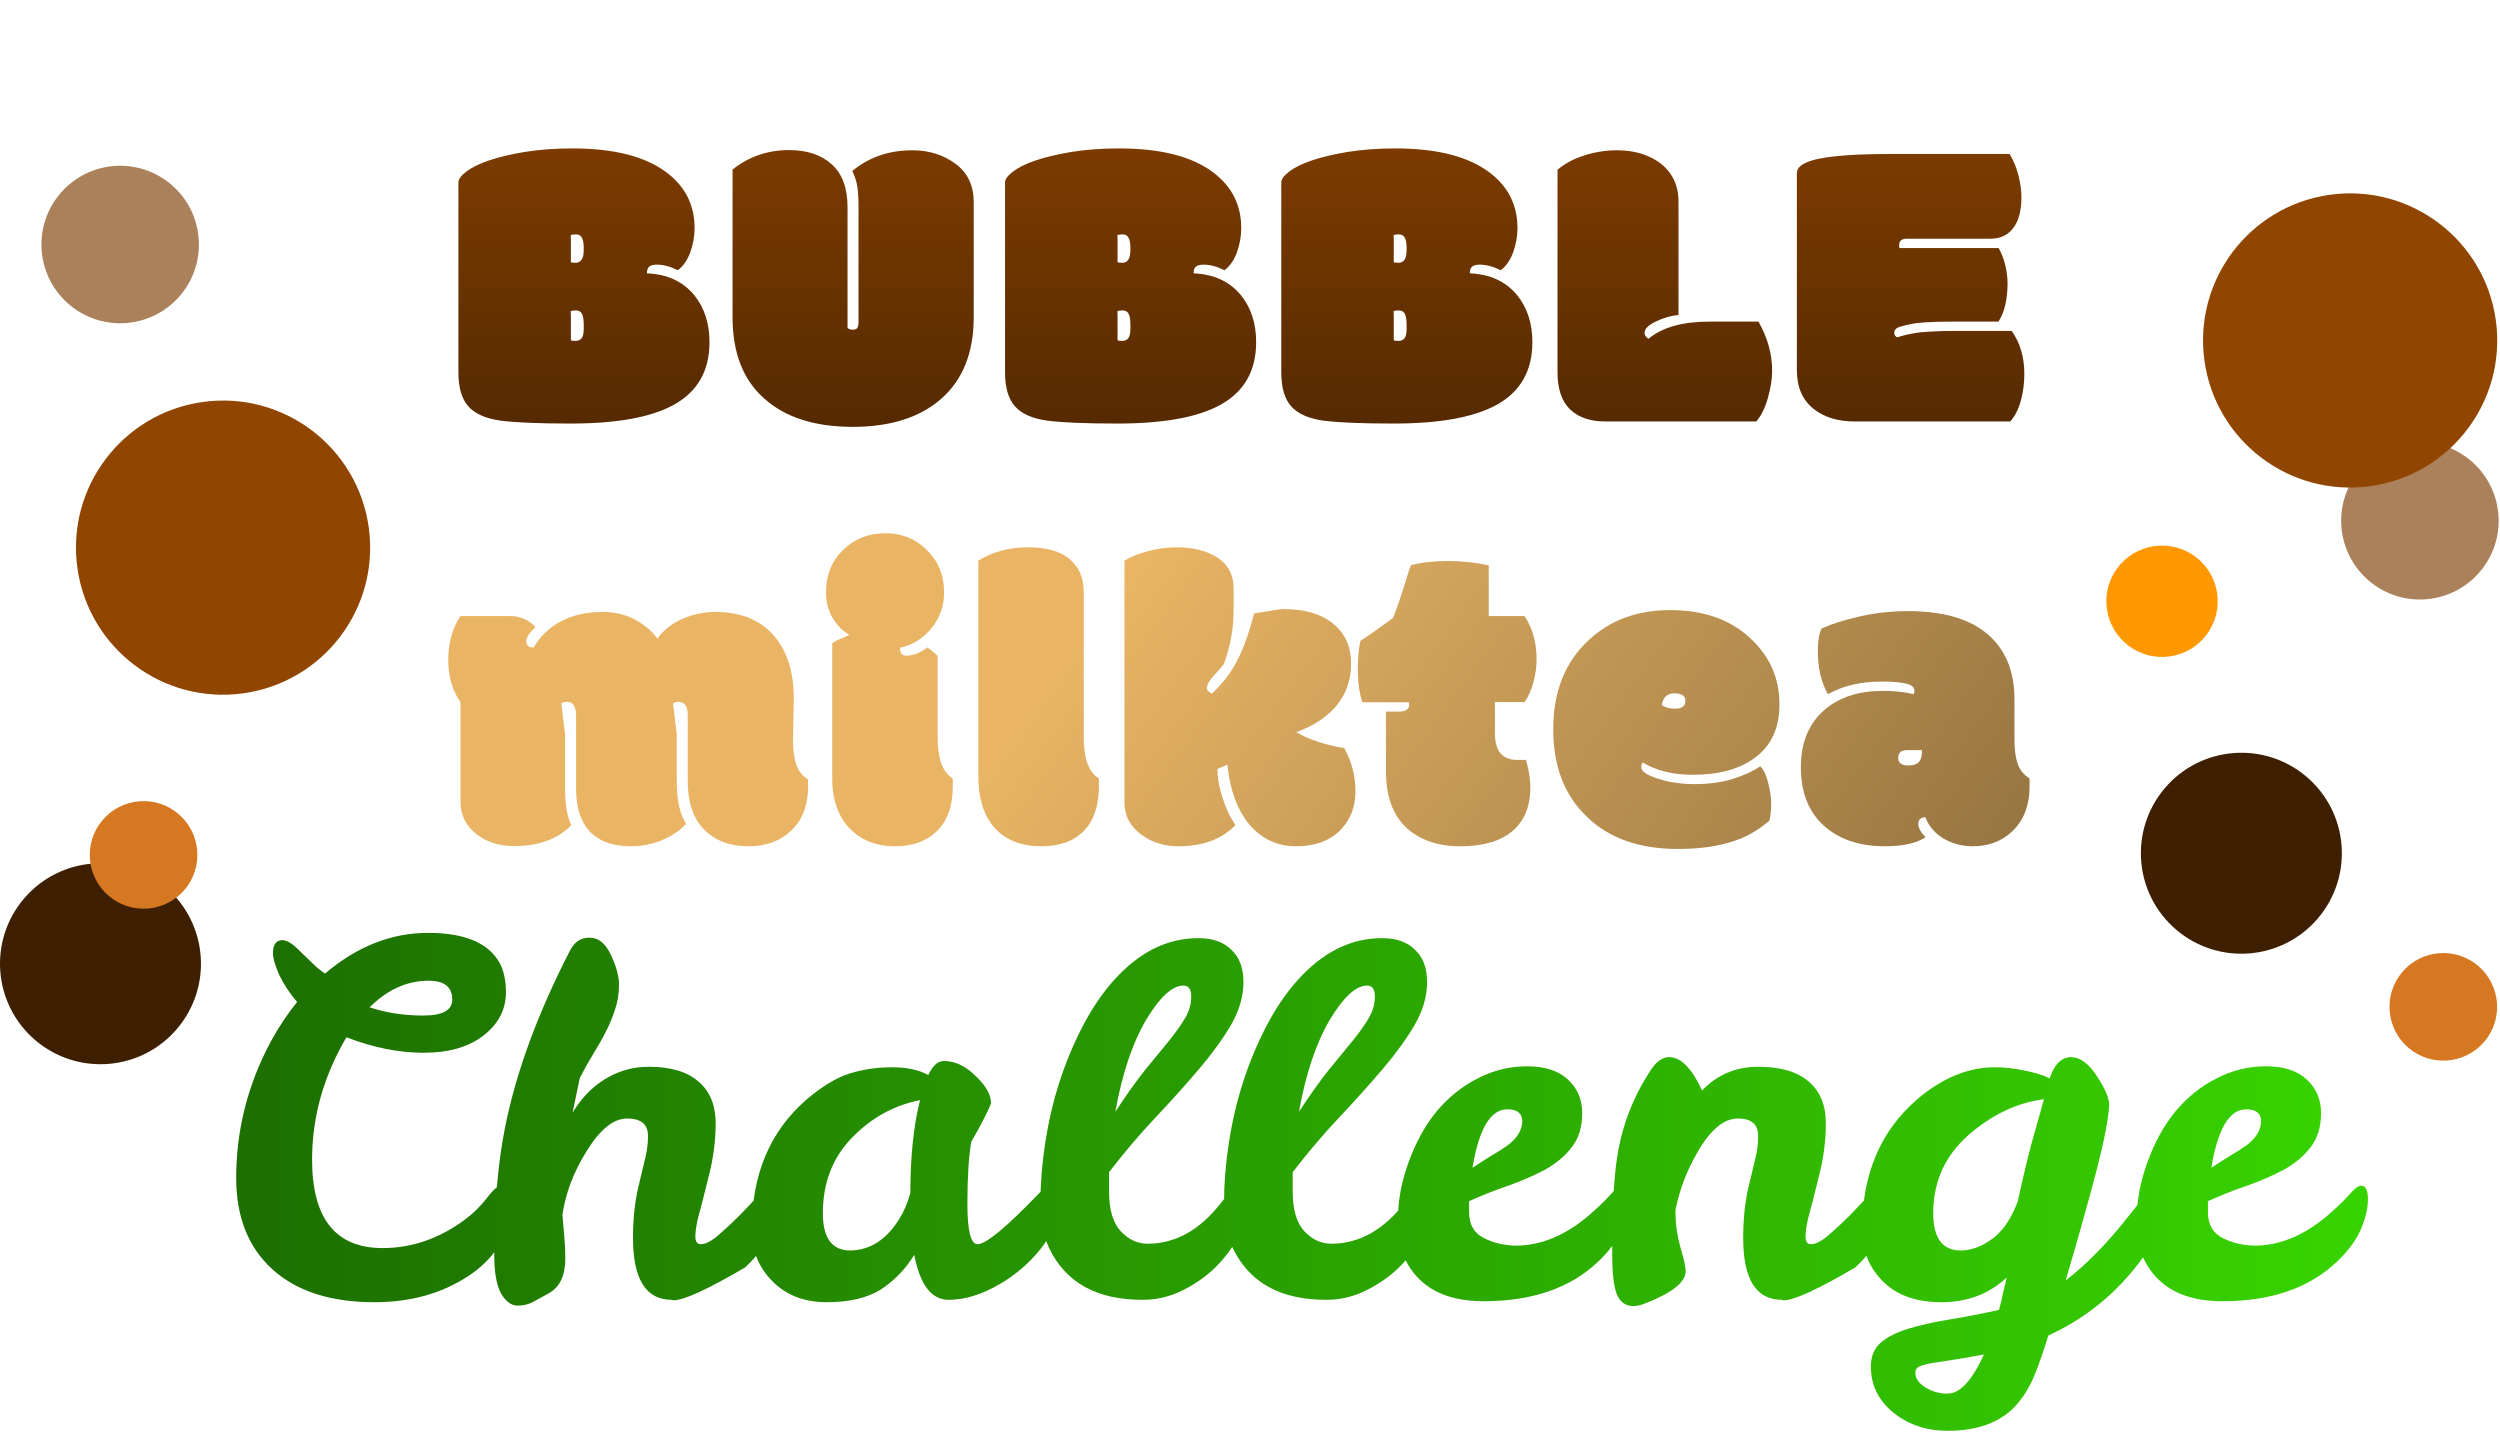 <svg width="362" height="208" viewBox="0 0 362 208" fill="none" xmlns="http://www.w3.org/2000/svg">
<path d="M359.726 150.838C362.514 147.561 362.114 142.648 358.837 139.858C355.564 137.069 350.647 137.465 347.857 140.742C345.069 144.02 345.465 148.937 348.746 151.725C352.02 154.51 356.936 154.115 359.726 150.838Z" fill="#D67821"/>
<path d="M25.633 148.976C30.837 142.856 30.1 133.673 23.979 128.466C17.857 123.263 8.676 124.001 3.468 130.121C-1.739 136.239 -0.999 145.423 5.124 150.632C11.244 155.839 20.425 155.097 25.633 148.976Z" fill="#3F1F01"/>
<path d="M348.84 64.109C342.602 64.977 338.246 70.734 339.109 76.972C339.974 83.207 345.729 87.563 351.967 86.7C358.205 85.838 362.562 80.08 361.695 73.842C360.833 67.607 355.078 63.247 348.84 64.109Z" fill="#AB815B"/>
<path d="M337.377 28.204C325.726 29.819 317.59 40.572 319.204 52.218C320.816 63.871 331.567 72.01 343.219 70.395C354.871 68.781 363.007 58.031 361.396 46.378C359.781 34.73 349.029 26.59 337.377 28.204Z" fill="#904500"/>
<path d="M321.051 85.958C320.439 81.546 316.369 78.468 311.958 79.077C307.547 79.685 304.468 83.76 305.077 88.171C305.69 92.578 309.76 95.66 314.17 95.051C318.581 94.439 321.66 90.369 321.051 85.958Z" fill="#FD9800"/>
<path d="M335.633 132.976C340.837 126.856 340.1 117.673 333.979 112.466C327.857 107.263 318.676 108.001 313.468 114.121C308.261 120.239 309.001 129.423 315.124 134.632C321.244 139.839 330.425 139.097 335.633 132.976Z" fill="#3F1F01"/>
<path d="M15.84 24.109C9.602 24.977 5.246 30.734 6.109 36.972C6.974 43.207 12.729 47.563 18.967 46.7C25.205 45.838 29.562 40.08 28.695 33.842C27.833 27.607 22.078 23.247 15.84 24.109Z" fill="#AB815B"/>
<path d="M26.726 128.838C29.515 125.561 29.114 120.648 25.837 117.858C22.564 115.069 17.647 115.465 14.857 118.742C12.069 122.02 12.465 126.937 15.746 129.725C19.02 132.51 23.936 132.115 26.726 128.838Z" fill="#D67821"/>
<path d="M29.377 58.204C17.726 59.819 9.59 70.572 11.204 82.219C12.816 93.871 23.567 102.01 35.219 100.395C46.871 98.781 55.007 88.031 53.396 76.378C51.781 64.73 41.029 56.59 29.377 58.204Z" fill="#904500"/>
<path d="M67.24 176.66C68.453 175.773 69.55 174.7 70.53 173.44C71.51 172.133 72.327 171.48 72.98 171.48C73.68 171.48 74.03 172.507 74.03 174.56C74.03 176.567 73.447 178.48 72.28 180.3C71.16 182.073 69.667 183.567 67.8 184.78C63.973 187.3 59.447 188.56 54.22 188.56C47.873 188.56 42.95 186.973 39.45 183.8C35.95 180.627 34.2 176.217 34.2 170.57C34.2 163.617 35.88 157.013 39.24 150.76C40.36 148.707 41.62 146.817 43.02 145.09C41.947 143.83 41.083 142.523 40.43 141.17C39.823 139.77 39.52 138.72 39.52 138.02C39.52 136.76 39.987 136.13 40.92 136.13C41.573 136.177 42.32 136.62 43.16 137.46L45.33 139.56C45.89 140.12 46.473 140.587 47.08 140.96C51.7 137.04 56.67 135.08 61.99 135.08C67.357 135.08 70.833 136.573 72.42 139.56C72.98 140.68 73.26 142.057 73.26 143.69C73.26 146.163 72.187 148.24 70.04 149.92C67.893 151.6 65 152.44 61.36 152.44C57.767 152.44 54.033 151.693 50.16 150.2C46.847 155.847 45.19 161.75 45.19 167.91C45.19 176.45 48.597 180.72 55.41 180.72C59.61 180.72 63.553 179.367 67.24 176.66ZM53.52 145.86C55.9 146.653 58.49 147.05 61.29 147.05C64.09 147.05 65.49 146.28 65.49 144.74C65.49 142.92 64.347 142.01 62.06 142.01C58.933 142.01 56.087 143.293 53.52 145.86ZM93.828 164.48C93.828 162.8 92.825 161.96 90.818 161.96C88.858 161.96 86.921 163.5 85.008 166.58C83.095 169.613 81.905 172.717 81.438 175.89C81.531 176.963 81.625 178.037 81.718 179.11C81.811 180.183 81.858 181.233 81.858 182.26C81.858 184.733 81.041 186.413 79.408 187.3C78.661 187.72 77.938 188.117 77.238 188.49C76.585 188.863 75.815 189.05 74.928 189.05C74.041 189.05 73.248 188.467 72.548 187.3C71.895 186.087 71.568 184.22 71.568 181.7C71.568 174.653 72.081 168.54 73.108 163.36C74.695 155.333 77.845 146.747 82.558 137.6C83.211 136.34 84.168 135.733 85.428 135.78C86.688 135.78 87.715 136.643 88.508 138.37C89.301 140.097 89.675 141.543 89.628 142.71C89.628 143.877 89.441 145.02 89.068 146.14C88.741 147.213 88.298 148.287 87.738 149.36C87.225 150.387 86.618 151.46 85.918 152.58C85.265 153.653 84.611 154.82 83.958 156.08L82.908 161.12C84.728 158.087 87.178 156.057 90.258 155.03C91.378 154.657 92.615 154.47 93.968 154.47C97.141 154.47 99.545 155.193 101.178 156.64C102.811 158.04 103.628 160.047 103.628 162.66C103.628 165.227 103.278 167.84 102.578 170.5C101.925 173.16 101.435 175.073 101.108 176.24C100.828 177.36 100.688 178.293 100.688 179.04C100.688 179.787 100.945 180.16 101.458 180.16C102.158 180.16 103.021 179.717 104.048 178.83C105.075 177.943 106.101 176.987 107.128 175.96C108.155 174.887 109.088 173.907 109.928 173.02C110.815 172.133 111.421 171.69 111.748 171.69C112.401 171.69 112.728 172.483 112.728 174.07C112.728 177.337 111.118 180.487 107.898 183.52C102.485 186.693 99.031 188.28 97.538 188.28C97.398 188.28 97.305 188.257 97.258 188.21C93.525 188.21 91.658 185.223 91.658 179.25C91.658 176.683 91.891 174.327 92.358 172.18C92.871 170.033 93.245 168.47 93.478 167.49C93.711 166.51 93.828 165.507 93.828 164.48ZM152.189 171.48C153.029 171.48 153.449 172.553 153.449 174.7C153.449 175.867 152.959 177.29 151.979 178.97C150.999 180.603 149.716 182.12 148.129 183.52C146.589 184.873 144.863 185.993 142.949 186.88C141.036 187.767 139.169 188.21 137.349 188.21C134.876 188.21 133.219 186.04 132.379 181.7C131.166 183.707 129.579 185.363 127.619 186.67C125.659 187.93 123.023 188.56 119.709 188.56C116.443 188.56 113.806 187.533 111.799 185.48C109.793 183.427 108.813 180.93 108.859 177.99C108.859 170.057 111.496 163.803 116.769 159.23C119.009 157.317 121.086 156.057 122.999 155.45C124.959 154.843 127.013 154.54 129.159 154.54C131.306 154.54 133.056 154.913 134.409 155.66C135.063 154.307 135.809 153.63 136.649 153.63C138.283 153.63 139.823 154.353 141.269 155.8C142.763 157.2 143.509 158.53 143.509 159.79C142.856 161.33 141.899 163.173 140.639 165.32C140.266 167.467 140.079 170.477 140.079 174.35C140.079 178.223 140.569 180.16 141.549 180.16C142.763 180.16 145.703 177.733 150.369 172.88C151.209 171.947 151.816 171.48 152.189 171.48ZM119.149 175.68C119.149 179.273 120.479 181.07 123.139 181.07C125.986 181.023 128.343 179.507 130.209 176.52C130.863 175.493 131.399 174.233 131.819 172.74C131.819 167.513 132.286 163.033 133.219 159.3C129.439 160.047 126.149 161.867 123.349 164.76C120.549 167.653 119.149 171.293 119.149 175.68ZM165.562 188.21C158.888 188.257 154.338 185.76 151.912 180.72C151.072 178.947 150.652 176.73 150.652 174.07C150.652 171.363 150.885 168.493 151.352 165.46C152.285 159.393 154.082 153.793 156.742 148.66C158.095 146.047 159.612 143.807 161.292 141.94C164.978 137.833 169.085 135.803 173.612 135.85C175.618 135.85 177.182 136.41 178.302 137.53C179.468 138.603 180.052 140.167 180.052 142.22C180.052 144.273 179.445 146.35 178.232 148.45C177.018 150.503 175.455 152.65 173.542 154.89C171.675 157.083 169.598 159.393 167.312 161.82C165.025 164.247 162.785 166.883 160.592 169.73V172.53C160.592 175.143 161.152 177.057 162.272 178.27C163.392 179.483 164.698 180.09 166.192 180.09C170.205 180.09 173.752 178.107 176.832 174.14C178.092 172.507 179.048 171.69 179.702 171.69C180.355 171.69 180.682 172.483 180.682 174.07C180.682 175.657 180.238 177.29 179.352 178.97C178.512 180.603 177.392 182.12 175.992 183.52C174.592 184.873 172.982 185.993 171.162 186.88C169.342 187.767 167.475 188.21 165.562 188.21ZM169.342 150.62C170.322 149.407 171.092 148.31 171.652 147.33C172.212 146.35 172.492 145.347 172.492 144.32C172.492 143.247 172.118 142.71 171.372 142.71C169.738 142.71 167.918 144.39 165.912 147.75C163.952 151.11 162.482 155.52 161.502 160.98C163.088 158.553 164.535 156.523 165.842 154.89C167.195 153.257 168.362 151.833 169.342 150.62ZM192.153 188.21C185.48 188.257 180.93 185.76 178.503 180.72C177.663 178.947 177.243 176.73 177.243 174.07C177.243 171.363 177.477 168.493 177.943 165.46C178.877 159.393 180.673 153.793 183.333 148.66C184.687 146.047 186.203 143.807 187.883 141.94C191.57 137.833 195.677 135.803 200.203 135.85C202.21 135.85 203.773 136.41 204.893 137.53C206.06 138.603 206.643 140.167 206.643 142.22C206.643 144.273 206.037 146.35 204.823 148.45C203.61 150.503 202.047 152.65 200.133 154.89C198.267 157.083 196.19 159.393 193.903 161.82C191.617 164.247 189.377 166.883 187.183 169.73V172.53C187.183 175.143 187.743 177.057 188.863 178.27C189.983 179.483 191.29 180.09 192.783 180.09C196.797 180.09 200.343 178.107 203.423 174.14C204.683 172.507 205.64 171.69 206.293 171.69C206.947 171.69 207.273 172.483 207.273 174.07C207.273 175.657 206.83 177.29 205.943 178.97C205.103 180.603 203.983 182.12 202.583 183.52C201.183 184.873 199.573 185.993 197.753 186.88C195.933 187.767 194.067 188.21 192.153 188.21ZM195.933 150.62C196.913 149.407 197.683 148.31 198.243 147.33C198.803 146.35 199.083 145.347 199.083 144.32C199.083 143.247 198.71 142.71 197.963 142.71C196.33 142.71 194.51 144.39 192.503 147.75C190.543 151.11 189.073 155.52 188.093 160.98C189.68 158.553 191.127 156.523 192.433 154.89C193.787 153.257 194.953 151.833 195.933 150.62ZM219.445 180.37C223.085 180.37 226.608 178.923 230.015 176.03C231.275 174.957 232.302 173.977 233.095 173.09C233.888 172.157 234.495 171.69 234.915 171.69C235.568 171.69 235.895 172.343 235.895 173.65C235.895 174.957 235.545 176.427 234.845 178.06C234.145 179.647 232.978 181.21 231.345 182.75C227.332 186.53 221.825 188.42 214.825 188.42C209.272 188.42 205.492 186.413 203.485 182.4C202.785 181 202.435 178.993 202.435 176.38C202.435 173.767 202.948 171.06 203.975 168.26C205.002 165.413 206.355 162.963 208.035 160.91C209.762 158.857 211.745 157.27 213.985 156.15C216.225 154.983 218.605 154.4 221.125 154.4C223.692 154.4 225.652 155.03 227.005 156.29C228.405 157.55 229.105 159.183 229.105 161.19C229.105 163.197 228.592 164.853 227.565 166.16C226.585 167.42 225.302 168.493 223.715 169.38C222.128 170.22 220.355 170.99 218.395 171.69C216.482 172.343 214.592 173.09 212.725 173.93V175.68C212.772 177.36 213.472 178.55 214.825 179.25C216.178 179.95 217.718 180.323 219.445 180.37ZM218.255 160.63C215.828 160.63 214.148 163.453 213.215 169.1C214.195 168.447 215.105 167.863 215.945 167.35C216.832 166.837 217.602 166.347 218.255 165.88C219.655 164.853 220.378 163.687 220.425 162.38C220.425 161.213 219.702 160.63 218.255 160.63ZM241.703 153.07C243.383 153.07 244.97 154.68 246.463 157.9C248.656 155.613 251.363 154.47 254.583 154.47C257.85 154.47 260.3 155.193 261.933 156.64C263.566 158.04 264.383 160.047 264.383 162.66C264.383 165.227 264.033 167.84 263.333 170.5C262.68 173.16 262.19 175.073 261.863 176.24C261.583 177.36 261.443 178.293 261.443 179.04C261.443 179.787 261.7 180.16 262.213 180.16C262.913 180.16 263.776 179.717 264.803 178.83C265.83 177.943 266.856 176.987 267.883 175.96C268.91 174.887 269.843 173.907 270.683 173.02C271.57 172.133 272.176 171.69 272.503 171.69C273.156 171.69 273.483 172.483 273.483 174.07C273.483 177.337 271.873 180.487 268.653 183.52C263.24 186.693 259.786 188.28 258.293 188.28C258.153 188.28 258.06 188.257 258.013 188.21C254.28 188.21 252.413 185.223 252.413 179.25C252.413 176.683 252.646 174.327 253.113 172.18C253.626 170.033 254 168.47 254.233 167.49C254.466 166.51 254.583 165.507 254.583 164.48C254.583 162.8 253.603 161.96 251.643 161.96C249.73 161.96 247.886 163.407 246.113 166.3C244.386 169.147 243.22 172.11 242.613 175.19V175.68C242.613 177.267 242.846 178.9 243.313 180.58C243.826 182.26 244.083 183.427 244.083 184.08C244.083 185.667 242.1 187.23 238.133 188.77C237.526 189.003 236.99 189.12 236.523 189.12C235.356 189.12 234.54 188.513 234.073 187.3C233.653 186.087 233.443 184.197 233.443 181.63C233.443 175.003 233.7 170.22 234.213 167.28C234.913 162.893 236.5 158.81 238.973 155.03C239.813 153.723 240.723 153.07 241.703 153.07ZM296.801 156.15C297.454 154.097 298.504 153.07 299.951 153.07C301.257 153.117 302.494 154.05 303.661 155.87C304.827 157.643 305.411 159.02 305.411 160C305.317 161.913 304.734 164.97 303.661 169.17C302.587 173.323 301.071 178.737 299.111 185.41C302.191 183.03 305.224 179.927 308.211 176.1C309.237 174.793 310.101 173.743 310.801 172.95C311.547 172.11 312.154 171.69 312.621 171.69C313.274 171.69 313.601 172.437 313.601 173.93C313.601 176.87 311.944 180.3 308.631 184.22C305.364 188.14 301.351 191.197 296.591 193.39C296.031 195.257 295.424 197.03 294.771 198.71C294.117 200.39 293.277 201.86 292.251 203.12C290.011 205.827 286.604 207.18 282.031 207.18C278.951 207.18 276.314 206.293 274.121 204.52C271.974 202.747 270.901 200.53 270.901 197.87C270.901 196.423 271.367 195.28 272.301 194.44C273.281 193.6 274.611 192.923 276.291 192.41C277.971 191.897 279.931 191.453 282.171 191.08C284.457 190.707 286.884 190.24 289.451 189.68C289.684 188.887 289.871 188.117 290.011 187.37C290.197 186.577 290.384 185.783 290.571 184.99C288.004 187.37 284.854 188.56 281.121 188.56C277.434 188.56 274.587 187.533 272.581 185.48C270.574 183.427 269.594 180.93 269.641 177.99C269.641 170.057 272.277 163.803 277.551 159.23C281.191 156.103 284.971 154.54 288.891 154.54C290.244 154.54 291.691 154.703 293.231 155.03C294.817 155.357 296.007 155.73 296.801 156.15ZM279.931 175.68C279.931 179.273 281.261 181.07 283.921 181.07C285.414 181.07 286.931 180.51 288.471 179.39C290.011 178.27 291.247 176.45 292.181 173.93C292.881 170.663 293.604 167.653 294.351 164.9C295.144 162.147 295.681 160.233 295.961 159.16C292.041 159.673 288.377 161.423 284.971 164.41C281.611 167.397 279.931 171.153 279.931 175.68ZM287.281 196.12C285.601 196.447 284.131 196.703 282.871 196.89C281.611 197.077 280.561 197.24 279.721 197.38C278.927 197.52 278.321 197.683 277.901 197.87C277.527 198.057 277.341 198.36 277.341 198.78C277.341 199.62 277.854 200.343 278.881 200.95C279.954 201.557 281.004 201.837 282.031 201.79C283.804 201.79 285.554 199.9 287.281 196.12ZM326.428 180.37C330.068 180.37 333.591 178.923 336.998 176.03C338.258 174.957 339.284 173.977 340.078 173.09C340.871 172.157 341.478 171.69 341.898 171.69C342.551 171.69 342.878 172.343 342.878 173.65C342.878 174.957 342.528 176.427 341.828 178.06C341.128 179.647 339.961 181.21 338.328 182.75C334.314 186.53 328.808 188.42 321.808 188.42C316.254 188.42 312.474 186.413 310.468 182.4C309.768 181 309.418 178.993 309.418 176.38C309.418 173.767 309.931 171.06 310.958 168.26C311.984 165.413 313.338 162.963 315.018 160.91C316.744 158.857 318.728 157.27 320.968 156.15C323.208 154.983 325.588 154.4 328.108 154.4C330.674 154.4 332.634 155.03 333.988 156.29C335.388 157.55 336.088 159.183 336.088 161.19C336.088 163.197 335.574 164.853 334.548 166.16C333.568 167.42 332.284 168.493 330.698 169.38C329.111 170.22 327.338 170.99 325.378 171.69C323.464 172.343 321.574 173.09 319.708 173.93V175.68C319.754 177.36 320.454 178.55 321.808 179.25C323.161 179.95 324.701 180.323 326.428 180.37ZM325.238 160.63C322.811 160.63 321.131 163.453 320.198 169.1C321.178 168.447 322.088 167.863 322.928 167.35C323.814 166.837 324.584 166.347 325.238 165.88C326.638 164.853 327.361 163.687 327.408 162.38C327.408 161.213 326.684 160.63 325.238 160.63Z" fill="url(#paint0_linear_106_25)"/>
<path d="M114.826 107.15C114.826 108.61 114.986 109.8 115.306 110.72C115.626 111.64 116.186 112.35 116.986 112.85C117.006 112.95 117.016 113.12 117.016 113.36V113.81C117.016 116.55 116.216 118.69 114.616 120.23C113.016 121.77 110.946 122.54 108.406 122.54C105.886 122.54 103.856 121.85 102.316 120.47C100.496 118.87 99.586 116.42 99.586 113.12V103.64C99.586 102.3 99.146 101.63 98.266 101.63C97.926 101.63 97.656 101.71 97.456 101.87L97.996 106.34V113.12C97.996 115.84 98.446 117.9 99.346 119.3C98.386 120.32 97.186 121.12 95.746 121.7C94.326 122.26 92.876 122.54 91.396 122.54C88.996 122.54 87.136 121.96 85.816 120.8C84.216 119.4 83.416 117.19 83.416 114.17V103.64C83.416 102.3 82.976 101.63 82.096 101.63C81.756 101.63 81.486 101.71 81.286 101.87L81.826 106.34V114.29C81.826 116.53 82.126 118.26 82.726 119.48C80.766 121.5 78.016 122.51 74.476 122.51C72.376 122.51 70.606 121.98 69.166 120.92C67.506 119.7 66.676 118.06 66.676 116V101.66C65.496 100 64.906 97.96 64.906 95.54C64.906 93.1 65.496 90.99 66.676 89.21H73.906C75.326 89.21 76.536 89.74 77.536 90.8C76.656 91.621 76.216 92.3 76.216 92.841C76.216 93.46 76.566 93.77 77.266 93.77C78.146 92.251 79.356 91.04 80.896 90.141C82.696 89.121 84.806 88.611 87.226 88.611C89.066 88.611 90.676 89.001 92.056 89.781C93.456 90.561 94.496 91.46 95.176 92.481C96.116 91.201 97.336 90.24 98.836 89.6C100.356 88.941 101.936 88.611 103.576 88.611C107.196 88.611 110.006 89.731 112.006 91.971C113.966 94.21 114.946 97.28 114.946 101.18L114.826 107.15ZM135.774 95V106.88C135.774 109.86 136.494 111.8 137.934 112.7C137.954 112.8 137.964 112.99 137.964 113.27V113.81C137.964 116.75 137.164 118.96 135.564 120.44C134.084 121.84 132.104 122.54 129.624 122.54C127.164 122.54 125.134 121.84 123.534 120.44C121.514 118.66 120.504 116.06 120.504 112.64V93.141C120.864 92.88 121.254 92.671 121.674 92.51C122.094 92.35 122.534 92.15 122.994 91.91C122.134 91.471 121.354 90.71 120.654 89.63C119.954 88.531 119.604 87.251 119.604 85.791C119.604 83.271 120.434 81.211 122.094 79.611C123.754 78.011 125.784 77.211 128.184 77.211C130.604 77.211 132.624 78.031 134.244 79.671C135.884 81.291 136.704 83.331 136.704 85.791C136.704 87.771 136.084 89.51 134.844 91.01C133.604 92.49 132.094 93.421 130.314 93.8C130.314 94.561 130.604 94.94 131.184 94.94C132.204 94.94 133.244 94.54 134.304 93.74C135.104 94.361 135.594 94.78 135.774 95ZM156.932 85.791V106.88C156.932 109.86 157.652 111.8 159.092 112.7C159.112 112.8 159.122 112.99 159.122 113.27V113.81C159.122 116.67 158.392 118.84 156.932 120.32C155.492 121.8 153.442 122.54 150.782 122.54C148.122 122.54 146.012 121.8 144.452 120.32C142.592 118.56 141.662 115.9 141.662 112.34V81.171C143.762 79.891 146.162 79.251 148.862 79.251C151.582 79.251 153.602 79.831 154.922 80.991C156.262 82.131 156.932 83.731 156.932 85.791ZM177.73 110.72L176.29 111.35C176.29 112.69 176.55 114.12 177.07 115.64C177.51 117.08 178.12 118.36 178.9 119.48C176.92 121.52 174.17 122.54 170.65 122.54C168.63 122.54 166.88 122.01 165.4 120.95C163.68 119.75 162.82 118.16 162.82 116.18V81.171C163.78 80.611 164.93 80.151 166.27 79.791C167.63 79.431 169 79.251 170.38 79.251C172.68 79.251 174.58 79.701 176.08 80.601C177.78 81.661 178.63 83.181 178.63 85.161V88.341C178.63 91.001 178.16 93.6 177.22 96.14C177.04 96.4 176.72 96.78 176.26 97.28C175.8 97.76 175.43 98.2 175.15 98.6C174.89 99 174.76 99.35 174.76 99.65C174.76 99.93 175 100.19 175.48 100.43C177.04 98.97 178.26 97.38 179.14 95.66C180.04 93.941 180.86 91.66 181.6 88.82C181.86 88.781 182.16 88.731 182.5 88.671C182.84 88.611 183.4 88.521 184.18 88.401C184.98 88.261 185.54 88.191 185.86 88.191C188.94 88.191 191.34 88.9 193.06 90.32C194.78 91.721 195.64 93.65 195.64 96.11C195.64 98.57 194.86 100.68 193.3 102.44C191.86 104.02 189.99 105.21 187.69 106.01C189.53 107.09 191.85 107.86 194.65 108.32C195.73 110.28 196.27 112.37 196.27 114.59C196.27 116.79 195.57 118.63 194.17 120.11C192.61 121.73 190.45 122.54 187.69 122.54C184.95 122.54 182.69 121.49 180.91 119.39C179.15 117.27 178.09 114.38 177.73 110.72ZM200.688 103.04H202.548C203.548 103.04 204.048 102.71 204.048 102.05C204.048 101.97 204.028 101.85 203.988 101.69H197.268C196.828 100.29 196.608 98.73 196.608 97.01C196.608 95.27 196.738 93.861 196.998 92.781C198.138 92.061 199.708 90.96 201.708 89.481C202.268 88.121 202.998 85.961 203.898 83.001C204.018 82.601 204.158 82.211 204.318 81.831C205.878 81.431 207.658 81.231 209.658 81.231C211.658 81.231 213.628 81.441 215.568 81.861V89.21H220.758C221.918 90.971 222.498 93.04 222.498 95.42C222.498 96.5 222.348 97.61 222.048 98.75C221.748 99.89 221.318 100.86 220.758 101.66H216.468V106.19C216.468 108.75 217.538 110.03 219.678 110.03H220.968C221.388 111.55 221.598 112.87 221.598 113.99C221.598 116.75 220.728 118.87 218.988 120.35C217.268 121.81 214.758 122.54 211.458 122.54C208.178 122.54 205.558 121.63 203.598 119.81C201.658 117.97 200.688 115.27 200.688 111.71V103.04ZM242.936 122.93C237.396 122.93 233.026 121.39 229.826 118.31C226.546 115.21 224.906 110.97 224.906 105.59C224.906 100.19 226.596 95.91 229.976 92.751C233.096 89.811 237.046 88.341 241.826 88.341C246.606 88.341 250.436 89.66 253.316 92.3C256.216 94.92 257.666 98.15 257.666 101.99C257.666 105.41 256.476 107.99 254.096 109.73C251.896 111.37 248.896 112.19 245.096 112.19C242.256 112.19 239.856 111.6 237.896 110.42C237.736 110.54 237.656 110.76 237.656 111.08C237.656 111.68 238.446 112.23 240.026 112.73C241.606 113.27 243.396 113.54 245.396 113.54C247.416 113.54 249.246 113.29 250.886 112.79C252.546 112.27 253.876 111.66 254.876 110.96C255.356 111.38 255.736 112.16 256.016 113.3C256.316 114.42 256.466 115.45 256.466 116.39C256.466 117.31 256.376 118.13 256.196 118.85C254.636 120.17 253.036 121.11 251.396 121.67C249.076 122.51 246.256 122.93 242.936 122.93ZM242.546 102.62C243.546 102.62 244.046 102.24 244.046 101.48C244.046 100.76 243.516 100.4 242.456 100.4C241.396 100.4 240.786 100.97 240.626 102.11C241.186 102.45 241.826 102.62 242.546 102.62ZM291.694 107.15C291.694 108.59 291.854 109.75 292.174 110.63C292.494 111.51 293.054 112.2 293.854 112.7C293.874 112.8 293.884 112.99 293.884 113.27V113.81C293.884 116.65 293.024 118.86 291.304 120.44C289.784 121.84 287.904 122.54 285.664 122.54C284.144 122.54 282.754 122.18 281.494 121.46C280.234 120.74 279.334 119.7 278.794 118.34C278.114 118.34 277.774 118.67 277.774 119.33C277.774 119.89 278.124 120.52 278.824 121.22C277.524 122.1 275.564 122.54 272.944 122.54C269.244 122.54 266.284 121.54 264.064 119.54C261.864 117.52 260.764 114.71 260.764 111.11C260.764 107.49 261.934 104.69 264.274 102.71C266.414 100.93 269.184 100.04 272.584 100.04C273.744 100.04 274.864 100.12 275.944 100.28C276.664 100.42 277.054 100.5 277.114 100.52C277.174 100.32 277.204 100.15 277.204 100.01C277.204 99.49 276.764 99.14 275.884 98.96C275.004 98.78 273.854 98.69 272.434 98.69C269.414 98.69 266.834 99.3 264.694 100.52C263.714 98.86 263.224 96.76 263.224 94.221C263.224 92.781 263.404 91.71 263.764 91.01C265.204 90.35 267.034 89.77 269.254 89.27C271.474 88.751 273.814 88.491 276.274 88.491C281.354 88.491 285.194 89.6 287.794 91.82C290.394 94.04 291.694 97.19 291.694 101.27V107.15ZM276.124 108.62C275.284 108.62 274.864 109 274.864 109.76C274.864 110.48 275.354 110.84 276.334 110.84C277.014 110.84 277.514 110.68 277.834 110.36C278.154 110.02 278.314 109.44 278.314 108.62C278.314 108.62 277.584 108.62 276.124 108.62Z" fill="url(#paint1_linear_106_25)"/>
<path d="M82.665 49.27C82.745 49.33 82.975 49.36 83.355 49.36C83.735 49.36 84.025 49.23 84.225 48.97C84.425 48.71 84.525 48.25 84.525 47.59V47.02C84.525 46.28 84.435 45.75 84.255 45.43C84.095 45.11 83.815 44.95 83.415 44.95C83.035 44.95 82.775 44.99 82.635 45.07C82.655 45.17 82.665 45.34 82.665 45.58V49.27ZM82.665 37.96C82.745 38.02 82.975 38.05 83.355 38.05C83.735 38.05 84.025 37.9 84.225 37.6C84.425 37.3 84.525 36.81 84.525 36.13V35.95C84.525 35.23 84.435 34.72 84.255 34.42C84.095 34.1 83.815 33.94 83.415 33.94C83.035 33.94 82.775 33.98 82.635 34.06C82.655 34.16 82.665 34.33 82.665 34.57V37.96ZM66.376 26.411C66.376 25.951 66.756 25.431 67.516 24.851C69.116 23.631 71.936 22.681 75.975 22.001C78.075 21.661 80.385 21.491 82.905 21.491C88.905 21.491 93.445 22.651 96.525 24.971C99.225 27.011 100.575 29.691 100.575 33.011C100.575 34.21 100.365 35.39 99.945 36.55C99.525 37.69 98.925 38.55 98.145 39.13C97.085 38.59 96.065 38.32 95.085 38.32C94.625 38.32 94.275 38.41 94.035 38.59C93.795 38.77 93.675 39.1 93.675 39.58C96.615 39.7 98.905 40.76 100.545 42.76C102.005 44.58 102.735 46.84 102.735 49.54C102.735 53.72 100.985 56.76 97.485 58.66C94.205 60.44 89.265 61.33 82.665 61.33C78.045 61.33 74.656 61.19 72.496 60.91C70.336 60.61 68.776 59.92 67.816 58.84C66.856 57.76 66.376 56.12 66.376 53.92V26.411ZM132.113 21.761C134.513 21.761 136.593 22.411 138.353 23.711C140.113 25.011 140.993 26.861 140.993 29.261V45.94C140.993 51.02 139.443 54.94 136.343 57.7C133.243 60.44 128.953 61.81 123.473 61.81C118.013 61.81 113.763 60.46 110.723 57.76C107.623 55.06 106.073 51.12 106.073 45.94V24.551C108.433 22.671 111.163 21.731 114.263 21.731C116.863 21.731 118.923 22.421 120.443 23.801C121.963 25.161 122.723 27.231 122.723 30.011V47.5C122.943 47.66 123.193 47.74 123.473 47.74C123.773 47.74 123.983 47.67 124.103 47.53C124.243 47.37 124.313 47.08 124.313 46.66V29.98C124.313 28.721 124.253 27.721 124.133 26.981C124.013 26.241 123.773 25.501 123.413 24.761C125.813 22.761 128.713 21.761 132.113 21.761ZM161.821 49.27C161.901 49.33 162.131 49.36 162.511 49.36C162.891 49.36 163.181 49.23 163.381 48.97C163.581 48.71 163.681 48.25 163.681 47.59V47.02C163.681 46.28 163.591 45.75 163.411 45.43C163.251 45.11 162.971 44.95 162.571 44.95C162.191 44.95 161.931 44.99 161.791 45.07C161.811 45.17 161.821 45.34 161.821 45.58V49.27ZM161.821 37.96C161.901 38.02 162.131 38.05 162.511 38.05C162.891 38.05 163.181 37.9 163.381 37.6C163.581 37.3 163.681 36.81 163.681 36.13V35.95C163.681 35.23 163.591 34.72 163.411 34.42C163.251 34.1 162.971 33.94 162.571 33.94C162.191 33.94 161.931 33.98 161.791 34.06C161.811 34.16 161.821 34.33 161.821 34.57V37.96ZM145.531 26.411C145.531 25.951 145.911 25.431 146.671 24.851C148.271 23.631 151.091 22.681 155.131 22.001C157.231 21.661 159.541 21.491 162.061 21.491C168.061 21.491 172.601 22.651 175.681 24.971C178.381 27.011 179.731 29.691 179.731 33.011C179.731 34.21 179.521 35.39 179.101 36.55C178.681 37.69 178.081 38.55 177.301 39.13C176.241 38.59 175.221 38.32 174.241 38.32C173.781 38.32 173.431 38.41 173.191 38.59C172.951 38.77 172.831 39.1 172.831 39.58C175.771 39.7 178.061 40.76 179.701 42.76C181.161 44.58 181.891 46.84 181.891 49.54C181.891 53.72 180.141 56.76 176.641 58.66C173.361 60.44 168.421 61.33 161.821 61.33C157.201 61.33 153.811 61.19 151.651 60.91C149.491 60.61 147.931 59.92 146.971 58.84C146.011 57.76 145.531 56.12 145.531 53.92V26.411ZM201.819 49.27C201.899 49.33 202.129 49.36 202.509 49.36C202.889 49.36 203.179 49.23 203.379 48.97C203.579 48.71 203.679 48.25 203.679 47.59V47.02C203.679 46.28 203.589 45.75 203.409 45.43C203.249 45.11 202.969 44.95 202.569 44.95C202.189 44.95 201.929 44.99 201.789 45.07C201.809 45.17 201.819 45.34 201.819 45.58V49.27ZM201.819 37.96C201.899 38.02 202.129 38.05 202.509 38.05C202.889 38.05 203.179 37.9 203.379 37.6C203.579 37.3 203.679 36.81 203.679 36.13V35.95C203.679 35.23 203.589 34.72 203.409 34.42C203.249 34.1 202.969 33.94 202.569 33.94C202.189 33.94 201.929 33.98 201.789 34.06C201.809 34.16 201.819 34.33 201.819 34.57V37.96ZM185.529 26.411C185.529 25.951 185.909 25.431 186.669 24.851C188.269 23.631 191.089 22.681 195.129 22.001C197.229 21.661 199.539 21.491 202.059 21.491C208.059 21.491 212.599 22.651 215.679 24.971C218.379 27.011 219.729 29.691 219.729 33.011C219.729 34.21 219.519 35.39 219.099 36.55C218.679 37.69 218.079 38.55 217.299 39.13C216.239 38.59 215.219 38.32 214.239 38.32C213.779 38.32 213.429 38.41 213.189 38.59C212.949 38.77 212.829 39.1 212.829 39.58C215.769 39.7 218.059 40.76 219.699 42.76C221.159 44.58 221.889 46.84 221.889 49.54C221.889 53.72 220.139 56.76 216.639 58.66C213.359 60.44 208.419 61.33 201.819 61.33C197.199 61.33 193.809 61.19 191.649 60.91C189.489 60.61 187.929 59.92 186.969 58.84C186.009 57.76 185.529 56.12 185.529 53.92V26.411ZM232.487 61.03C230.267 61.03 228.547 60.44 227.327 59.26C226.127 58.08 225.527 56.3 225.527 53.92V24.581C226.587 23.681 227.877 22.991 229.397 22.511C230.937 22.011 232.527 21.761 234.167 21.761C236.587 21.761 238.637 22.361 240.317 23.561C242.137 24.921 243.047 26.801 243.047 29.201V45.61C241.927 45.71 240.827 46.03 239.747 46.57C238.667 47.09 238.127 47.63 238.127 48.19C238.127 48.53 238.317 48.82 238.697 49.06C240.677 47.4 243.617 46.57 247.517 46.57H254.626C255.946 48.89 256.606 51.26 256.606 53.68C256.606 54.88 256.396 56.21 255.976 57.67C255.556 59.13 254.996 60.25 254.296 61.03H232.487ZM273.685 22.301H290.994C291.574 23.261 292.004 24.311 292.284 25.451C292.564 26.571 292.704 27.581 292.704 28.48C292.704 30.5 292.304 32.02 291.504 33.041C290.724 34.06 289.624 34.57 288.204 34.57H276.115C275.375 34.57 275.005 34.86 275.005 35.44V35.68C275.005 35.8 275.025 35.88 275.065 35.92H289.404C289.764 36.54 290.074 37.32 290.334 38.26C290.574 39.28 290.694 40.19 290.694 40.99C290.694 43.37 290.254 45.23 289.374 46.57H282.865C279.825 46.57 277.765 46.69 276.685 46.93C275.605 47.15 274.935 47.34 274.675 47.5C274.415 47.68 274.285 47.91 274.285 48.19C274.285 48.47 274.425 48.69 274.705 48.85C275.745 48.51 276.835 48.27 277.975 48.13C279.475 47.99 281.105 47.92 282.865 47.92H291.294C292.514 49.64 293.124 51.71 293.124 54.13C293.124 55.49 292.954 56.79 292.614 58.03C292.274 59.27 291.764 60.27 291.084 61.03H268.615C266.135 61.03 264.145 60.43 262.645 59.23C261.005 57.95 260.185 56.07 260.185 53.59V25.061C260.185 24.101 261.285 23.401 263.485 22.961C265.685 22.521 269.085 22.301 273.685 22.301Z" fill="url(#paint2_linear_106_25)"/>
<defs>
<linearGradient id="paint0_linear_106_25" x1="30" y1="160.5" x2="340" y2="160.5" gradientUnits="userSpaceOnUse">
<stop stop-color="#1C6D00"/>
<stop offset="1" stop-color="#37D300"/>
</linearGradient>
<linearGradient id="paint1_linear_106_25" x1="179.5" y1="61" x2="306" y2="154" gradientUnits="userSpaceOnUse">
<stop stop-color="#E9B565"/>
<stop offset="1" stop-color="#836639"/>
</linearGradient>
<linearGradient id="paint2_linear_106_25" x1="179" y1="0" x2="179" y2="93" gradientUnits="userSpaceOnUse">
<stop stop-color="#904500"/>
<stop offset="0.92" stop-color="#3F1F01"/>
<stop offset="1" stop-color="#C88520"/>
</linearGradient>
</defs>
</svg>
